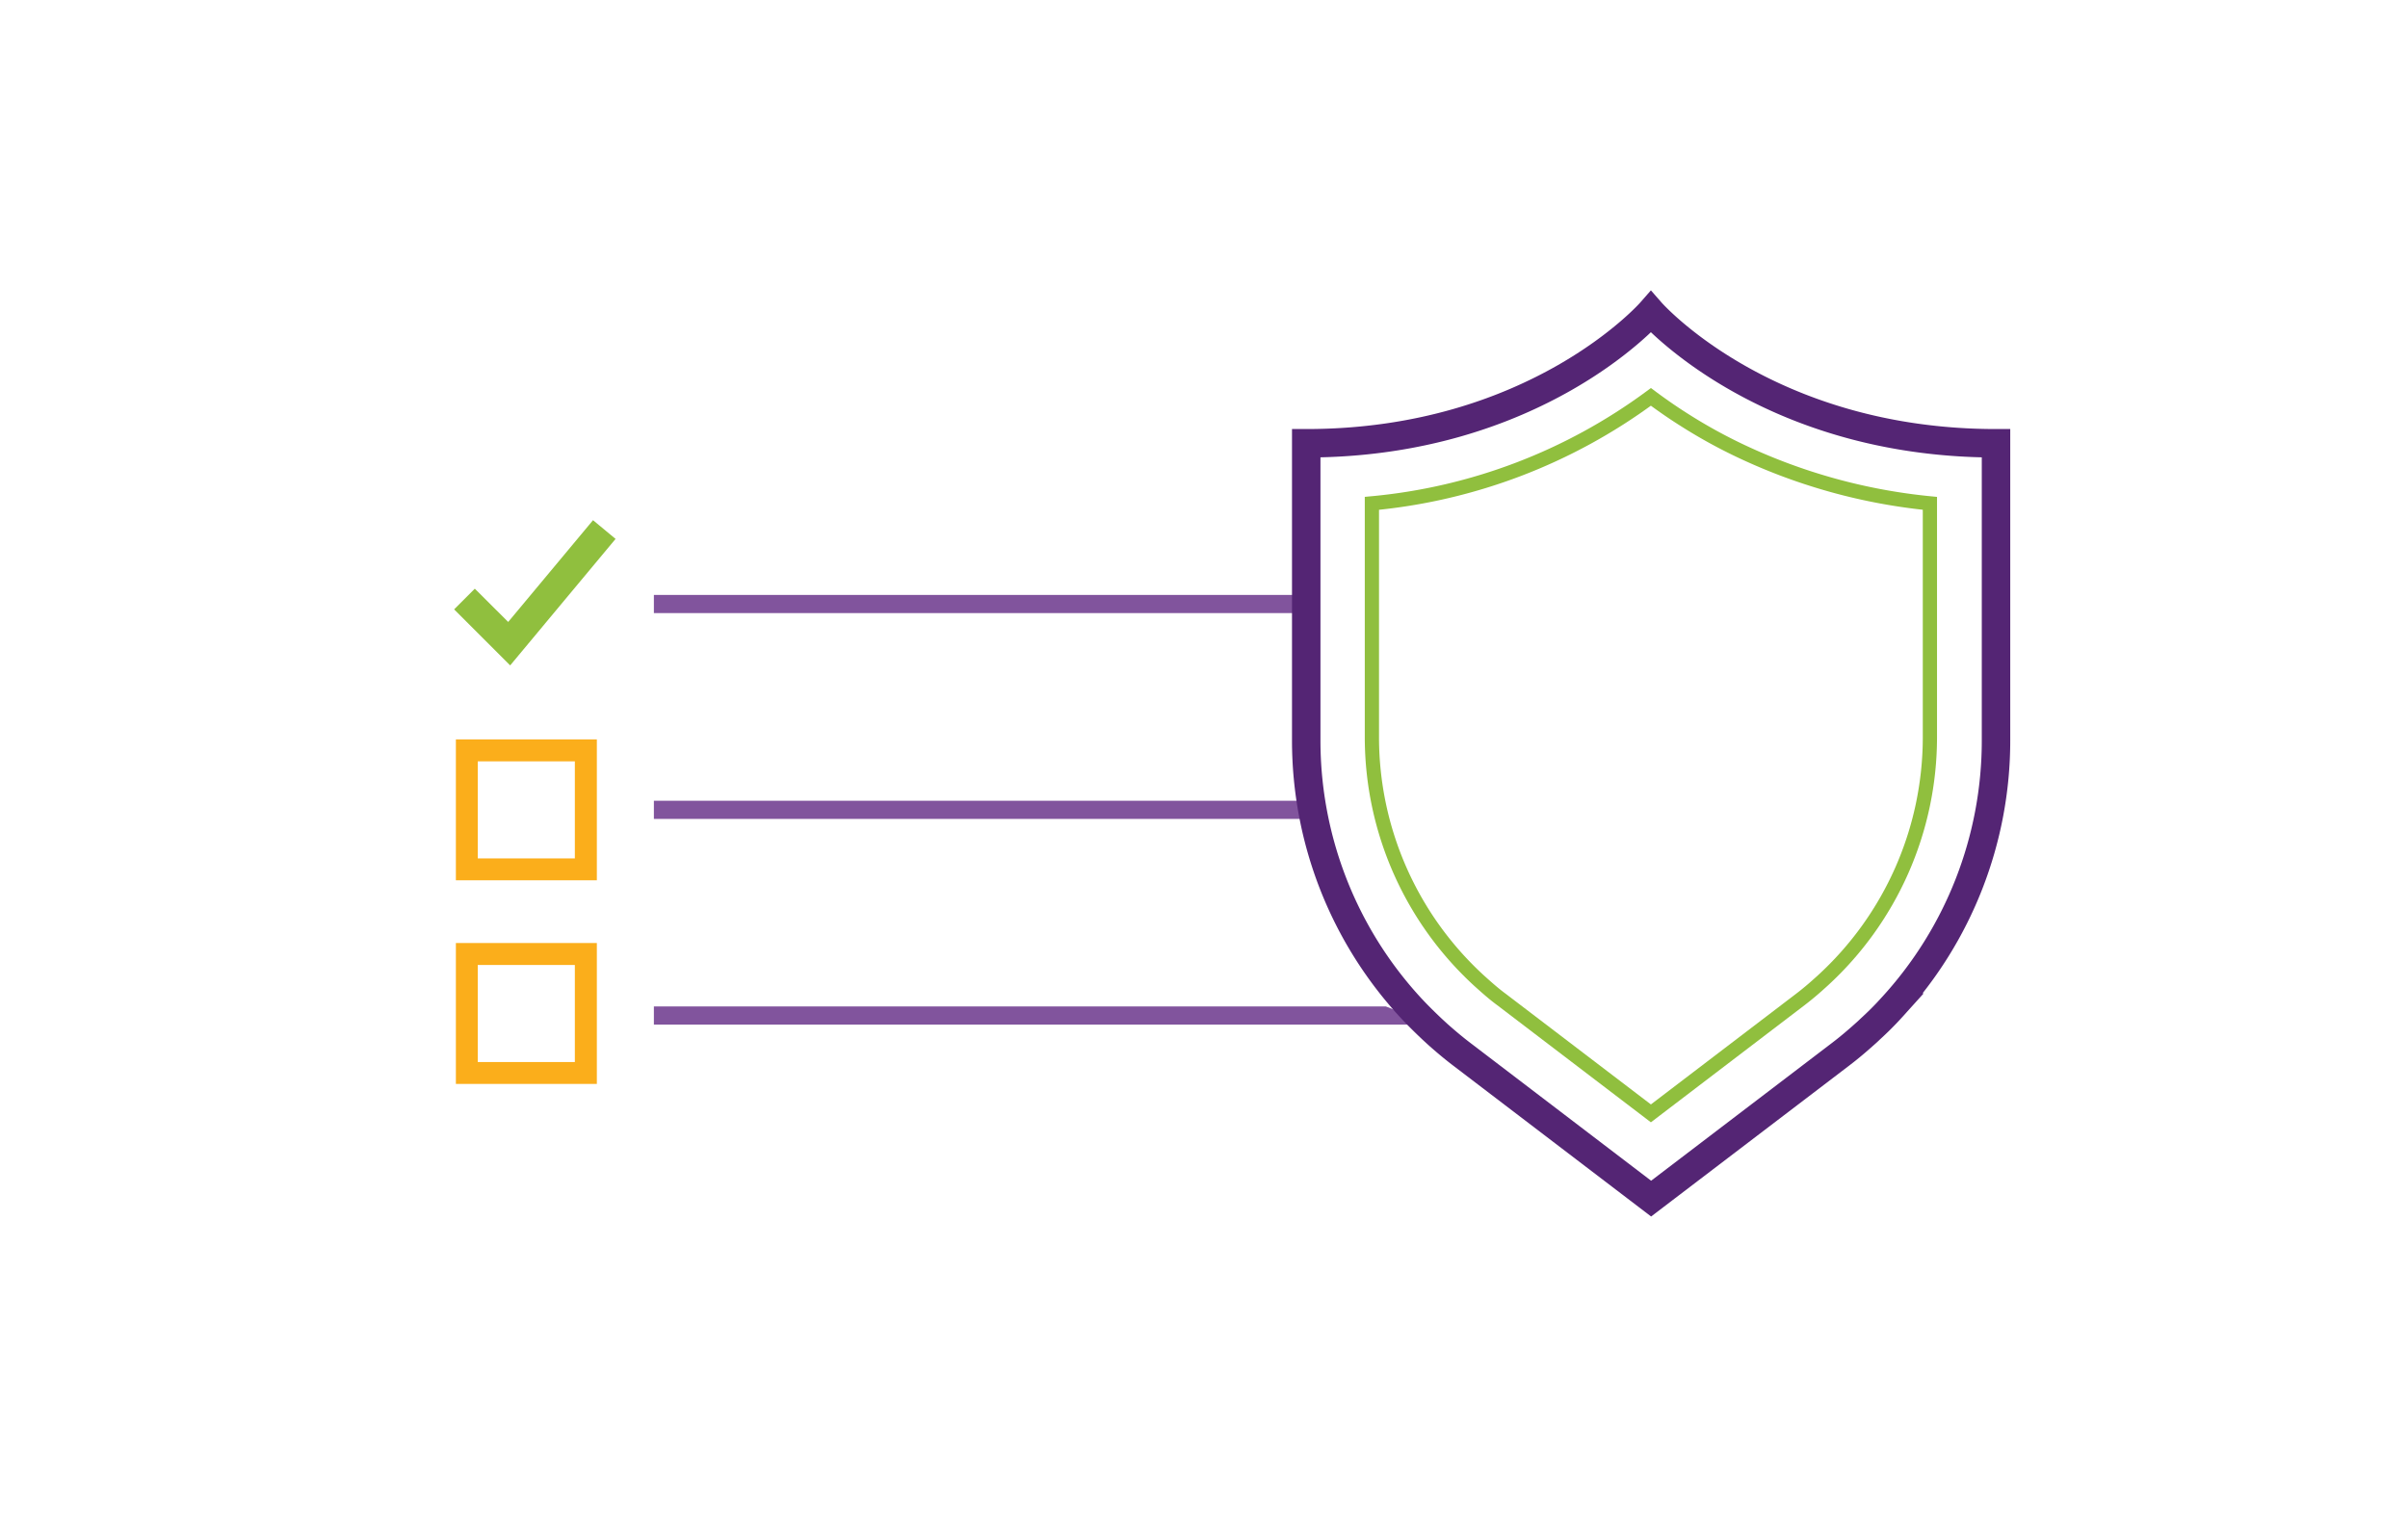 <svg id="Layer_1" data-name="Layer 1" xmlns="http://www.w3.org/2000/svg" viewBox="0 0 220 140"><defs><style>.cls-1{fill:#90bf3e;}.cls-2{fill:#81549d;}.cls-3{fill:#fbae1b;}.cls-4,.cls-5{fill:none;stroke-miterlimit:10;}.cls-4{stroke:#542574;stroke-width:2.6px;}.cls-5{stroke:#90bf3e;stroke-width:1.3px;}</style></defs><polygon class="cls-1" points="46.61 60.81 41.49 55.69 43.38 53.8 46.43 56.84 54.18 47.54 56.24 49.25 46.61 60.81"/><rect class="cls-2" x="59.74" y="54.37" width="60" height="1.66"/><rect class="cls-2" x="59.74" y="73.18" width="61.03" height="1.66"/><path class="cls-3" d="M54.53,80.45H41.65V67.57H54.53Zm-10.88-2h8.87V69.58H43.65Z"/><path class="cls-3" d="M54.53,99.06H41.65V86.18H54.53Zm-10.88-2h8.87V88.19H43.65Z"/><polygon class="cls-2" points="59.74 91.98 59.74 93.64 130.85 93.64 126.62 91.98 59.74 91.98"/><path class="cls-4" d="M150.83,28.51s-10.5,12-31.49,12V67.68a36,36,0,0,0,9.53,24.4h0c.63.68,1.3,1.34,2,2l.5.46c.7.62,1.42,1.23,2.17,1.8l17.31,13.2,17.32-13.2c.75-.57,1.47-1.18,2.16-1.8.17-.15.34-.3.5-.46.69-.63,1.36-1.29,2-2h0a36,36,0,0,0,9.53-24.4V40.51C161.33,40.51,150.83,28.51,150.83,28.51Z"/><path class="cls-5" d="M159.23,41.31a46.94,46.94,0,0,1-5.32-2.92c-1.16-.73-2.18-1.45-3.08-2.12A50.71,50.71,0,0,1,125.34,46V67.46a30.18,30.18,0,0,0,9.78,22.15l.3.27c.56.5,1.13,1,1.73,1.44h0l13.68,10.43,13.68-10.43h0c.6-.46,1.17-.94,1.72-1.44l.3-.27a30.16,30.16,0,0,0,9.79-22.15V46A52.37,52.37,0,0,1,159.23,41.31Z"/></svg>